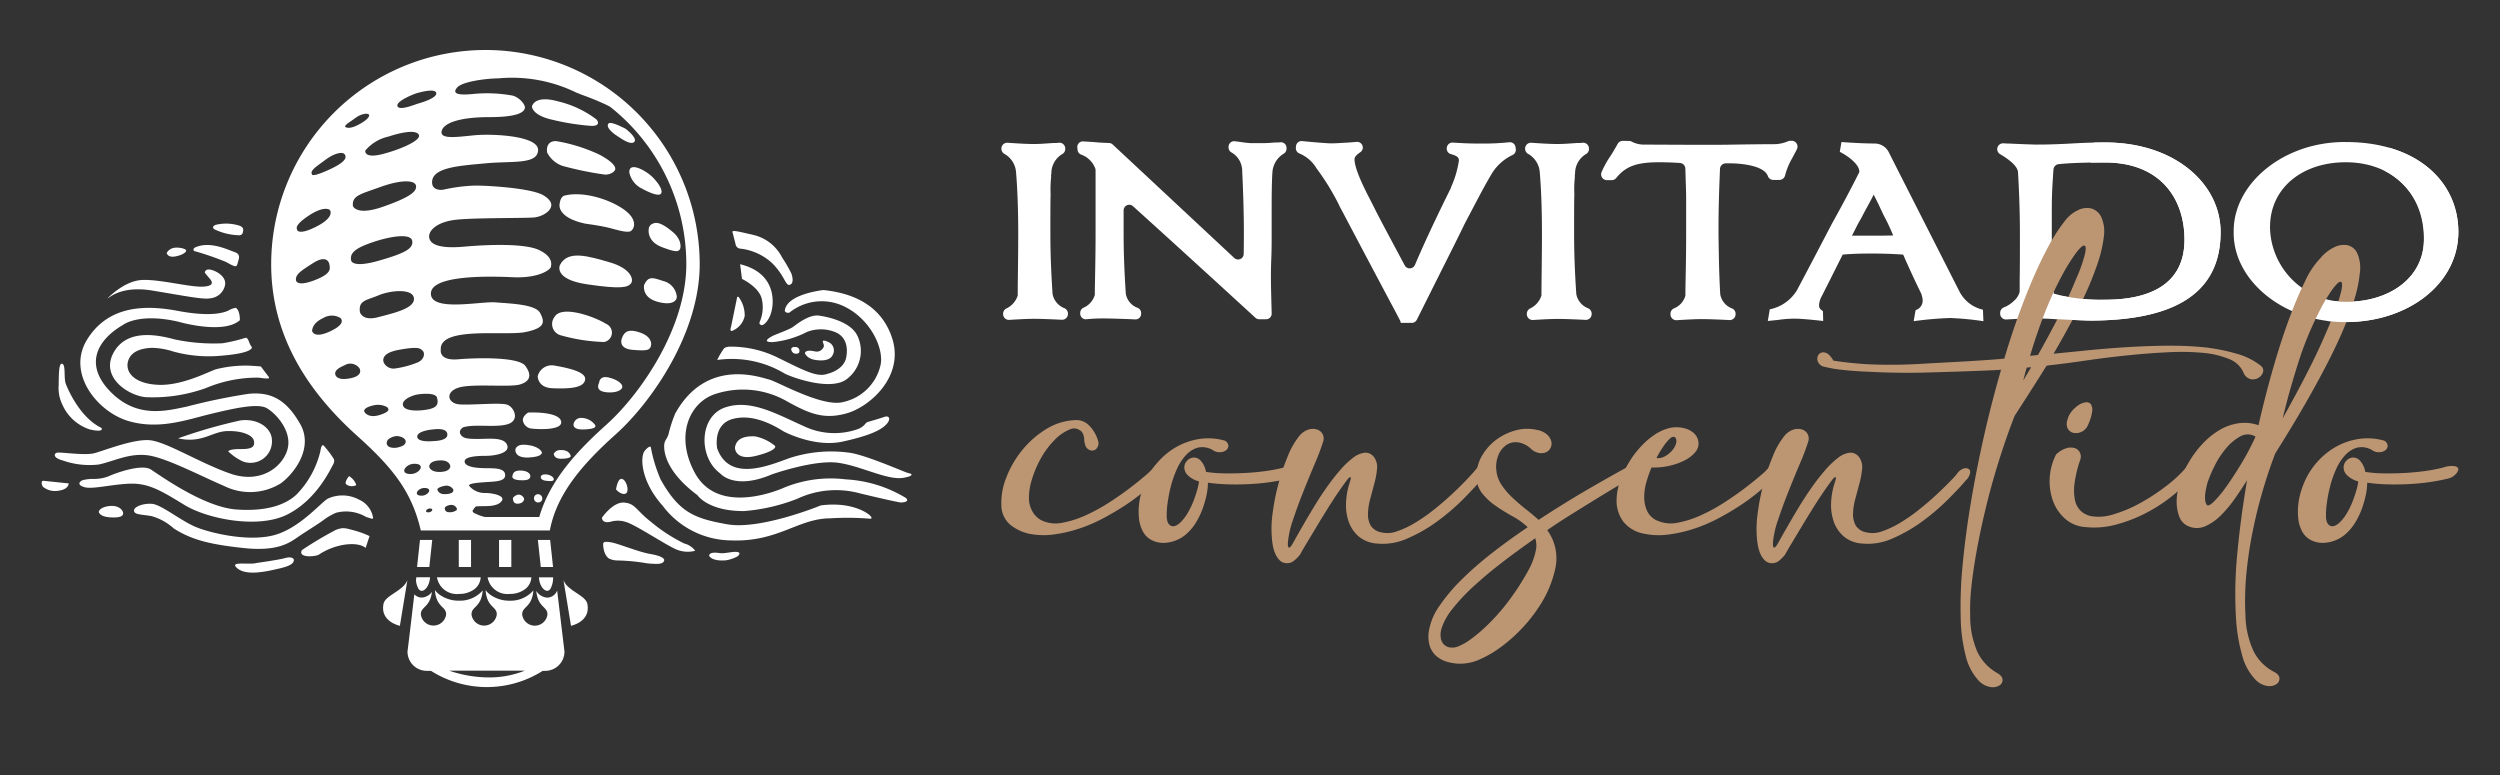 <svg id="img-logo-300x93px" xmlns="http://www.w3.org/2000/svg" width="300" height="93" viewBox="0 0 300 93">
  <rect x="0" y="0" width="300" height="93" fill="#333333" stroke="none"/>
  <g id="Group_16803" data-name="Group 16803" transform="translate(-74 -15)">
    <g id="Group_6980" data-name="Group 6980" transform="translate(79 21)">
      <path id="Path_14820" data-name="Path 14820" d="M370.344,895.375s1.319-1.927,2.671-1.811,1.378.881,3.228,2.326a19.714,19.714,0,0,0,3.978,2.585,2.3,2.3,0,0,1,1.312.874,3.564,3.564,0,0,1-2.571-.306c-1.435-.706-4.666-2.844-5.742-3.152a3.073,3.073,0,0,0-1.777-.046s-1.046.331-1.1-.47" transform="translate(-303.109 -839.253)" fill="#fff"/>
      <path id="Path_14821" data-name="Path 14821" d="M370.707,905.745s-.05,1.305.708,1.82a2.4,2.4,0,0,0,1.017.227,23.052,23.052,0,0,1,3.459.329,9.242,9.242,0,0,0,1.421.077c.536-.038.688-.236.722-.422s-.268-.526-1.668-.762-3.865-1.262-4.721-1.4-.844,0-.937.136" transform="translate(-303.329 -846.536)" fill="#fff"/>
      <path id="Path_14822" data-name="Path 14822" d="M374.651,887.576a1.612,1.612,0,0,0,.83.543c.429.05.554-.211.549-.585s-.252-1.128-.681-1.219-.645.89-.7,1.262" transform="translate(-305.725 -834.849)" fill="#fff"/>
      <path id="Path_14823" data-name="Path 14823" d="M403.108,909.109s.292.688,2.031.533a4.326,4.326,0,0,0,1.391-.483c.288-.272.338-.486-.166-.524s-1.428.215-1.916.15-1.328-.168-1.341.325" transform="translate(-323.009 -848.407)" fill="#fff"/>
      <path id="Path_14824" data-name="Path 14824" d="M385.1,883.514a10.387,10.387,0,0,0,8.2,4.217c5.683.229,8.07-2.63,11.938-2.648a32.714,32.714,0,0,1,4.757.045s.445.05.052-.361-2.4-1.7-5.924-1.234c0,0-7.235,2.971-11.219,2.267s-5.787-1.432-8-5.372a17.477,17.477,0,0,1-1.187-3.913s-.172-.2-.724.463-.536,3.547,2.1,6.536" transform="translate(-310.624 -828.883)" fill="#fff"/>
      <path id="Path_14825" data-name="Path 14825" d="M390.666,843.482a15.818,15.818,0,0,0-.724,2.182c-.154.8-.513.908-.572,1.466s-.082,3.077,3.974,6.1c0,0,1.282,1.954,5.64,1.909a22.245,22.245,0,0,0,6.353-1.475,10.9,10.9,0,0,1,7.533-.642c4.519,1.087,4.9,1.09,4.9,1.09s1.167-.011.59-.545a15.459,15.459,0,0,0-7.231-2.231,14.646,14.646,0,0,0-7.587,1.083c-2.19.9-8.036,2.642-10.488-1.836s-.665-8.515,2.471-9.5a10.62,10.62,0,0,1,8.6.906c2.6,1.432,4.341,2.206,7.12,1.428s6.936-4.41,5.483-8.981-5.69-5.547-8.252-5.817c0,0-4.478.463-4.646,2.519a.452.452,0,0,0,.574.175,6.186,6.186,0,0,1,6.117-.921c3.454,1.389,5.288,5.193,4.789,7.29a5.865,5.865,0,0,1-4.43,4.364c-2.474.708-7.916-2.451-8.976-2.705s-7.5-2.655-11.243,4.137" transform="translate(-314.658 -799.813)" fill="#fff"/>
      <path id="Path_14826" data-name="Path 14826" d="M405.576,841.728a8.226,8.226,0,0,1,.837-1.419,1.362,1.362,0,0,1,.717-.182,12.762,12.762,0,0,1,5.787,1.353c2.941,1.439,4.637,2.374,5.862,1.913,0,0,1.981-.413,2.276-1.981s-.272-2.621-1.346-3.037a4.575,4.575,0,0,0-3.377-.007,11.427,11.427,0,0,1-4.076,1.214c-1.4.029-.4-.545-.07-.724s2-.76,2.474-1.094,1.936-1.536,3.148-1.359,3.743.764,4.562,2.36a4.224,4.224,0,0,1-1.294,5.288c-1.845,1.353-6.121-.08-7.365-.672a12.324,12.324,0,0,0-8.136-1.654" transform="translate(-324.508 -804.529)" fill="#fff"/>
      <path id="Path_14827" data-name="Path 14827" d="M428.671,846.817s.458.052.495-.227a.45.45,0,0,0-.429-.572c-.37-.036-.552.079-.542.306a.594.594,0,0,0,.477.493" transform="translate(-338.246 -810.374)" fill="#fff"/>
      <path id="Path_14828" data-name="Path 14828" d="M432.357,845.547s.175.658,1.223.833,1.9,0,2.152-.665a1.087,1.087,0,0,0-.5-1.452c-.481-.227-.776-.286-.71-.018s.241.445-.018.76a.863.863,0,0,1-.81.377c-.3-.034-1.135-.295-1.339.166" transform="translate(-340.774 -809.193)" fill="#fff"/>
      <path id="Path_14829" data-name="Path 14829" d="M410.411,830.8l-.713,3.463s-.272.74.254.447a2.45,2.45,0,0,0,1.38-1.725,3.689,3.689,0,0,0-.74-2.3c-.223-.032-.182.116-.182.116" transform="translate(-326.969 -801.063)" fill="#fff"/>
      <path id="Path_14830" data-name="Path 14830" d="M412.576,820.715l.22,1.766s2.065.962,2.383,2.424a4.366,4.366,0,0,1-.25,2.715c-.111.318.093.377.256.406s.931-.481,1.205-1.888.161-4.451-3.815-5.422" transform="translate(-328.76 -795.01)" fill="#fff"/>
      <path id="Path_14831" data-name="Path 14831" d="M410.228,810.687l.363,1.41a.649.649,0,0,0,.474.574,6.743,6.743,0,0,1,3.867,1.7c1.575,1.534,1.646,2.789,2.154,2.658s.379-.872.214-1.355a16.346,16.346,0,0,0-1.105-1.911,5.19,5.19,0,0,0-3.309-2.687c-2.181-.511-2.68-.631-2.658-.391" transform="translate(-327.333 -788.847)" fill="#fff"/>
      <path id="Path_14832" data-name="Path 14832" d="M403.574,871.94s1.673,2.047,6.178.122c0,0,5.154-1.825,8.039-1.391s6,2.2,7.912,1.768c0,0,.74-.125.808-.3s-.054-.143-.527-.293-4.948-2.106-6.827-2.381a16.061,16.061,0,0,0-7.31.649c-2.51.915-7.183,2.878-8.638-1.185,0,0-.556-2.835,1.825-3.513s4.857.667,6.142,1.479c0,0,3.661,1.973,7.083,1.226s4.614-1.43,5.209-2.024.49-1.183-.241-.926-1.807.538-2.02.627-.345.518-1.087.812a8.461,8.461,0,0,1-6.482-.329c-3.189-1.411-6.409-3.325-9.5-2.249s-3.216,5.96-.563,7.907" transform="translate(-322.15 -821.129)" fill="#fff"/>
      <path id="Path_14833" data-name="Path 14833" d="M410.992,874.653s-.045,1.67,2.6.987,2.208-1.18,2.208-1.18a5.389,5.389,0,0,0-2.415-1.144c-1.053-.038-2.195.134-2.392,1.337" transform="translate(-327.798 -826.955)" fill="#fff"/>
      <path id="Path_14834" data-name="Path 14834" d="M292.41,885.485s-.594.717-.343.976a1.128,1.128,0,0,0,1.216.1,1.911,1.911,0,0,0-.874-1.076" transform="translate(-255.528 -834.349)" fill="#fff"/>
      <path id="Path_14835" data-name="Path 14835" d="M255.23,894a4.737,4.737,0,0,0-3.654-.542,7.157,7.157,0,0,0-1.516.876c-.842.62-2.045,1.33-3.068,2.034s-2.445,1.761-6.5,1.328-6.273-.983-8.411-2.36a6.578,6.578,0,0,0-2.726-1.489c-1.309-.2-1.961-.168-2.036-.613s1-.926,2.145-.844,3.523,2.081,5.359,2.816,6.443,1.809,9.51.885,5.6-4.081,6.314-4.355a4.186,4.186,0,0,1,3.648.138,2.887,2.887,0,0,1,1.7,2.113c.12.422-.563-.009-.765.014" transform="translate(-216.238 -837.93)" fill="#fff"/>
      <path id="Path_14836" data-name="Path 14836" d="M278.515,904.022a44.769,44.769,0,0,1,4.054-2.415c.849-.318,1.03-.261,2.161.043a10.709,10.709,0,0,1,1.9.694l-.47,1.423s-.6-.656-2.483-.4a7.738,7.738,0,0,0-3.173,1.228c-.581.252-2.492.347-1.99-.572" transform="translate(-247.285 -844.012)" fill="#fff"/>
      <path id="Path_14837" data-name="Path 14837" d="M260.767,910.993s2.671-.37,3.409-.586,1.126,0,1.085.264-.168.61-1.647.96-3.988.958-5.129.009,1.5-.39,2.283-.647" transform="translate(-234.997 -849.432)" fill="#fff"/>
      <path id="Path_14838" data-name="Path 14838" d="M216.555,895.293s.055.585,1.362.663,1.548-.188,1.566-.472-.375-.9-1.321-.905-1.591.39-1.607.715" transform="translate(-209.703 -839.872)" fill="#fff"/>
      <path id="Path_14839" data-name="Path 14839" d="M212.352,880.078a4.716,4.716,0,0,0,1.883-.356c.892-.4,3.911-1.464,4.982-.774s6.332,4.5,10.208,4.794,6.107-.672,7.3-1.825a11.155,11.155,0,0,0,2.834-5.184s.1-.912.393-.654a12.012,12.012,0,0,1,1.107,1.437c.136.2.275.4-.029.931s-1.975,4.178-5.476,5.917-9.575.511-12.306-1.159-4.276-2.615-6.48-2.556-4.555.706-5.526.42-.574-.7-.2-.847a5.186,5.186,0,0,1,1.3-.143" transform="translate(-206.108 -828.608)" fill="#fff"/>
      <path id="Path_14840" data-name="Path 14840" d="M204.053,852.358a9.657,9.657,0,0,0,4.328.49c1.839-.395,3.62-1.378,5.831-1.112s6.5,2.535,9.2,3.679a6.993,6.993,0,0,0,6.833-.32c1.578-1.16,3.954-4.233,2.306-7.115s-3.465-3.9-6.228-3.611a73.041,73.041,0,0,0-7.442,1.546c-2.311.463-5.869,1.475-9.076-1.784s-1.639-6.216,1.48-8.03c0,0,1.84-1.486,6.607-.4,0,0,5.429,1.6,7.421-.17,0,0,.05-1.112-.474-1.487a2.47,2.47,0,0,0-.851.3c-.513.272-2.122.826-6.119.068s-8.357-.622-10.874,3.423,1.208,8.672,4.9,9.78,7.061-.143,9.841-.817,5.69-1.332,6.782-.726,2.993,2.678,2.558,4.766-3.073,4.421-6.875,3.112-7.878-3.965-9.882-4.031-5.243,1.244-6.453,1.568-4.187-.19-4.544-.043-.372.633.735.917" transform="translate(-201.531 -803.106)" fill="#fff"/>
      <path id="Path_14841" data-name="Path 14841" d="M199.321,886.913l3.021.311s.034.708-1.2.872a2.273,2.273,0,0,1-1.761-.375c-.225-.057-.463-.822-.059-.808" transform="translate(-199.102 -835.216)" fill="#fff"/>
      <path id="Path_14842" data-name="Path 14842" d="M204.75,856.049a4.434,4.434,0,0,1-.445-2.338c.016-1.636.041-2.73.45-2.556s.143,1.677.4,2.379,1.736,4.094,4.278,5.3c0,0,.438.6-1.391.189a5.431,5.431,0,0,1-3.293-2.975" transform="translate(-202.262 -813.488)" fill="#fff"/>
      <path id="Path_14843" data-name="Path 14843" d="M233.548,843.353a22.55,22.55,0,0,1-5.813-.465c-2.351-.647-5.849-1.192-7.351,1.666s1.709,5.043,3.872,5.268a18.761,18.761,0,0,0,7.27-1.1,15.874,15.874,0,0,1,6.28-1.242c1.6.214,1.35.077,1.073-.3s-.783-1.037-.783-1.037-.27-.037-1.351-.1a14.61,14.61,0,0,0-4.042.434c-.919.3-4.106,2.013-6.988,1.861s-3.9-1.55-3.559-2.81,1.7-1.566,2.805-1.625a8.811,8.811,0,0,1,2.619.44,15.989,15.989,0,0,0,5.812.5c2.224-.18,3.187-.5,3.452-.747a.238.238,0,0,0,.084-.406c-.232-.279-.311-.985-.649-1a18.818,18.818,0,0,1-2.732.654" transform="translate(-211.794 -808.163)" fill="#fff"/>
      <path id="Path_14844" data-name="Path 14844" d="M219.2,825.809s1.988-2.117,4.147-2.215,5.595.851,7.258.8,1.022-.788.883-.947-.6-.717-.6-.717-.032-.5.669-.375,1.993.853,1.743,1.909a1.986,1.986,0,0,1-1.775,1.527c-.783.175-3.064-.29-6.945-.93s-5.27,1-5.383.944" transform="translate(-211.307 -795.995)" fill="#fff"/>
      <path id="Path_14845" data-name="Path 14845" d="M237.3,816.28s.1.583,1,.427,1.341-.508,1.339-.71-.749-.411-1.4-.338a1.256,1.256,0,0,0-.933.622" transform="translate(-222.299 -791.929)" fill="#fff"/>
      <path id="Path_14846" data-name="Path 14846" d="M245.629,815.179s-.311.206-.038.4a35.1,35.1,0,0,1,3.8,1.309c1.18.665,1.271.645,1.4.136s.434-1.058-.382-1.328-2.973-1.382-4.78-.522" transform="translate(-227.27 -791.453)" fill="#fff"/>
      <path id="Path_14847" data-name="Path 14847" d="M251.839,808.442s-.626.172-.216.529a7.128,7.128,0,0,0,2.8.719s.517.113.624-.292.145-.731-.647-.919a5.291,5.291,0,0,0-2.565-.036" transform="translate(-230.917 -787.469)" fill="#fff"/>
      <path id="Path_14848" data-name="Path 14848" d="M240.8,870.55a61.513,61.513,0,0,1,7.476-2.152c2.111-.279,3.661.905,3.774,2.2a2.576,2.576,0,0,1-3.461,2.726,6.289,6.289,0,0,1-1.777-1.221s.13-.286,1.525-.27,1.7-.311,1.557-1-1.461-1.228-3.259-1.155-2.989,1.507-5.835.869" transform="translate(-224.431 -823.946)" fill="#fff"/>
      <rect id="Rectangle_3578" data-name="Rectangle 3578" width="1.471" height="3.245" transform="translate(50.054 58.793)" fill="#fff"/>
      <rect id="Rectangle_3579" data-name="Rectangle 3579" width="1.473" height="3.245" transform="translate(54.886 58.793)" fill="#fff"/>
      <path id="Path_14849" data-name="Path 14849" d="M352.58,908.234H351.11l-.349-3.245h1.473Z" transform="translate(-291.215 -846.195)" fill="#fff"/>
      <path id="Path_14850" data-name="Path 14850" d="M313.834,908.234h1.471l.35-3.245h-1.471Z" transform="translate(-268.787 -846.195)" fill="#fff"/>
      <path id="Path_14851" data-name="Path 14851" d="M348.945,771.179s0,1.044,2.426,1.584a28.672,28.672,0,0,0,4.7.742c.772.032,1.035-.313.592-.792a12.3,12.3,0,0,0-4.5-2.129c-2.272-.64-3.043-.007-3.218.594" transform="translate(-290.112 -764.399)" fill="#fff"/>
      <path id="Path_14852" data-name="Path 14852" d="M374.252,778.231s1.509,1.132,1.039,1.584-1.759-.554-1.931-.645-1.652-1.06-1.137-1.584c.288-.293,2.029.645,2.029.645" transform="translate(-304.185 -768.78)" fill="#fff"/>
      <path id="Path_14853" data-name="Path 14853" d="M353.567,784.48a3.284,3.284,0,0,0,1.831,1.584,39.863,39.863,0,0,0,5.048,1.039c.552.057,1.23-.274,1.289-.644s-.5-1.019-1.982-1.782a19.915,19.915,0,0,0-5.1-1.584c-.731-.032-1.244.415-1.089,1.387" transform="translate(-292.903 -772.159)" fill="#fff"/>
      <path id="Path_14854" data-name="Path 14854" d="M378.7,791.691a2.787,2.787,0,0,0,1.237,1.782c1.024.583,2.317,1.158,2.574.742s-.375-1.332-1.089-2.029-2.78-1.874-2.721-.495" transform="translate(-308.181 -776.993)" fill="#fff"/>
      <path id="Path_14855" data-name="Path 14855" d="M357.372,800.528s-.37,1.593,3.068,2.326c0,0,1.75.236,2.624.445s2.44.74,2.871.445.856-1.4-.892-2.621-4.889-2.19-7.077-1.634c-.535.136-.594,1.039-.594,1.039" transform="translate(-295.224 -782.02)" fill="#fff"/>
      <path id="Path_14856" data-name="Path 14856" d="M384.611,808.924S384.4,810.313,386.2,811s1.942.506,2.127.3.25-1.23-.84-2.129-1.816-1.257-2.376-.989a.751.751,0,0,0-.495.742" transform="translate(-311.77 -787.345)" fill="#fff"/>
      <path id="Path_14857" data-name="Path 14857" d="M357.4,819.192s-.86,1.72,3.218,2.326,4.923.382,5.3-.1-.041-1.809-2.524-2.524-5.057-1.548-5.99.3" transform="translate(-295.201 -793.406)" fill="#fff"/>
      <path id="Path_14858" data-name="Path 14858" d="M355.4,835.838a1.4,1.4,0,0,0,.792,2.229,21.232,21.232,0,0,0,5.147.79,1.143,1.143,0,0,0,.247-2.176c-1.455-.9-5.352-2.279-6.187-.842" transform="translate(-293.849 -803.817)" fill="#fff"/>
      <path id="Path_14859" data-name="Path 14859" d="M376.311,841.956s-.538,1.23,1.287,1.387,2.024,0,2.179-.4.032-1.235-1.287-1.682-1.868-.181-2.179.692" transform="translate(-306.688 -807.361)" fill="#fff"/>
      <path id="Path_14860" data-name="Path 14860" d="M350.708,852.918a1.731,1.731,0,0,1,1.979-1.287c1.578.275,3.847.74,3.713,1.682s-1.6,1.144-3.96,1.042c-1.75-.08-1.732-1.437-1.732-1.437" transform="translate(-291.183 -813.768)" fill="#fff"/>
      <path id="Path_14861" data-name="Path 14861" d="M369.293,855.854s.034-.851,1.137-.595,1.736.817,1.634,1.189-.8.679-1.832.592-1.25-.526-.94-1.187" transform="translate(-302.392 -815.962)" fill="#fff"/>
      <path id="Path_14862" data-name="Path 14862" d="M346.809,866.036s-.64.37-.645.892a1.165,1.165,0,0,0,1.139,1.04c.665.084,3.545.216,3.466-.792s-2.367-1.2-3.961-1.139" transform="translate(-288.423 -822.531)" fill="#fff"/>
      <path id="Path_14863" data-name="Path 14863" d="M361.66,868.433s-.2.7,1.237.642,1.455-.336,1.336-.545a2.059,2.059,0,0,0-1.634-.84.9.9,0,0,0-.939.742" transform="translate(-297.829 -823.541)" fill="#fff"/>
      <path id="Path_14864" data-name="Path 14864" d="M343.888,876.426s-.207,1.069,1.584.99,1.584-.645,1.584-.645-.306-.812-2.129-.89c-.928-.038-1.039.545-1.039.545" transform="translate(-287.036 -828.515)" fill="#fff"/>
      <path id="Path_14865" data-name="Path 14865" d="M355.627,877.967s-.018.606.892.595,1.133-.193,1.137-.3-.179-.788-1.237-.742a.852.852,0,0,0-.792.444" transform="translate(-294.171 -829.512)" fill="#fff"/>
      <path id="Path_14866" data-name="Path 14866" d="M342.973,884.4s-.252.469.792.545,1.28-.129,1.337-.4-.172-.674-.989-.744-1.081.207-1.139.595" transform="translate(-286.469 -833.326)" fill="#fff"/>
      <path id="Path_14867" data-name="Path 14867" d="M351.676,885.152s-.273.561.892.595c0,0,.649.095.642-.2s-.456-.565-.94-.595-.595.2-.595.2" transform="translate(-291.754 -834.026)" fill="#fff"/>
      <path id="Path_14868" data-name="Path 14868" d="M343.142,891.529s-.077.7.545.693.808-.4.792-.592a.73.73,0,0,0-.695-.5,1.034,1.034,0,0,0-.642.4" transform="translate(-286.586 -837.779)" fill="#fff"/>
      <path id="Path_14869" data-name="Path 14869" d="M350.02,892s.483.039.545-.4a.522.522,0,0,0-.545-.592.489.489,0,0,0-.445.445.5.5,0,0,0,.445.545" transform="translate(-290.495 -837.706)" fill="#fff"/>
      <path id="Path_14870" data-name="Path 14870" d="M383.2,825.823s-.322,1.434,1.534,1.979,2.474-.122,2.376-.692a2.142,2.142,0,0,0-1.634-1.781c-1.248-.409-1.782-.62-2.276.495" transform="translate(-310.906 -797.612)" fill="#fff"/>
      <path id="Path_14871" data-name="Path 14871" d="M294.961,755.246a25.712,25.712,0,0,0-25.712,25.712c0,8.443,4.235,15.136,10.354,20.621,4.344,3.9,6.532,6.75,7.6,11.323h15.487c.806-4.381,3.963-8.012,7.889-11.521,4.231-3.783,10.091-12.1,10.091-20.424a25.712,25.712,0,0,0-25.712-25.712m-8.429,5.243s2.342-.758,2.524-.1-2.179,1.287-2.179,1.287c-.311.082-2.276.923-2.474.3s2.129-1.486,2.129-1.486m2.326,41.678c-1.01.1-2.1.016-2.079-.545s1.228-.779,1.832-.842,1.727-.17,1.781.595-1.534.792-1.534.792m1.881,2.969c.032.157-.034.719-1.239.742s-1.287-.642-1.287-.642c.02-.311.259-.7,1.287-.742s1.2.488,1.239.642m-2.377-6.829c-.8.225-2.953.423-3.268-.347s1.239-1.327,1.781-1.387c0,0,2.086-.329,2.279.4s.011,1.11-.792,1.336m-5.692-24.255c-3.243,1.139-3.613-.1-3.613-.1-.1-1.237.839-1.384,3.316-2.276s4.133-.84,4.258-.148-.719,1.387-3.96,2.524m-.545,6.484c-3.118.892-3.266,0-3.266,0-.25-.99.642-1.584,2.721-2.276s4.455-1.04,4.6-.1-.94,1.487-4.058,2.377m5.3,10.792c.274.231.272.987-.545,1.384a11.131,11.131,0,0,1-2.721.742,1.31,1.31,0,0,1-1.337-.593s-.79-1.169,1.734-1.634,2.6-.132,2.869.1m-.445-25.889c.263.613-1.979,1.668-4.306,2.279s-2.129-.4-2.129-.4a5.028,5.028,0,0,1,2.771-1.682c1.8-.595,3.4-.81,3.663-.2m-7.624-2.029c.726-.545,1.5-.611,1.634-.4s-.3.742-1.434,1.287-1.437.148-1.437.148c.034-.279.513-.495,1.237-1.04m-3.563,5c1.089-.808,2.047-.974,2.279-.645s.279.86-1.832,1.832-2.079.594-2.079.594c-.313-.461.545-.974,1.632-1.781m-1.979,6.681c1.7-1.105,2.376-.742,2.474-.642s.563.94-1.782,2.079-2.176.1-2.176.1-.216-.429,1.484-1.534m-1.584,7.771c-.082-.708.676-1.156,2.029-2.029s1.881-.4,1.982.15.247,1.137-1.882,1.929-2.129-.05-2.129-.05m1.932,6.089c.038-.388.231-1.026,1.335-1.534a1.98,1.98,0,0,1,2.081,0c.152.188.583.76-1.336,1.632s-2.079-.1-2.079-.1m4.305,5.742c-1.541.22-1.534-.595-1.534-.595-.021-.583.878-.889,1.386-1.139a1.351,1.351,0,0,1,1.534.495c.2.4.152,1.019-1.387,1.239m1.434-8.018c-.179-1.387.776-1.371,2.229-1.982s4.124-.858,4.255.347-2.358,1.766-4.305,2.276-2.179-.642-2.179-.642m.595,12.076c-.291-.35.25-.686.989-.842a2.282,2.282,0,0,1,1.684.2c.191.2.45.519-.892.94s-1.782-.3-1.782-.3m3.911,4.207c-.418.093-1.291.059-1.287-.545s.94-.792.94-.792c.391-.136,1.307.116,1.337.594s-.572.647-.989.742m2.029,1.95c1.439,0,.613,1.23-.443,1.23-1.437,0-.611-1.23.443-1.23m1.207,2.905c1.078,0,.458.924-.331.924-1.081,0-.459-.924.331-.924m.488,2.925c-.54,0-.229-.463.166-.463.54,0,.229.463-.166.463m1.078-2.733c-.059-.175.433-.366.842-.445a.974.974,0,0,1,1.037.4c.109.3-.086.558-.94.594s-.94-.545-.94-.545m2.156,2.553a1.343,1.343,0,0,1-.894.141.367.367,0,0,0-.07.007,1.71,1.71,0,0,1-.229-.161c-.032-.075-.066-.152-.091-.231a.494.494,0,0,1,.068-.229,1.315,1.315,0,0,1,.692-.247.707.707,0,0,1,.695.445.21.21,0,0,1-.023.154h.077a.822.822,0,0,0-.225.122m18.15-10.376c-3.3,2.955-6.786,6.555-8.089,11.11h-6.5a4.967,4.967,0,0,1-1.194-.429.293.293,0,0,0-.118-.032.214.214,0,0,0-.061-.057.271.271,0,0,0-.025-.022c-.031-.039-.061-.075-.093-.112a.916.916,0,0,1,.016-.2h.046a1.021,1.021,0,0,1,.318-.4s-.05-.05.94-.05,1.807-.1,2.179-.644-.767-.892-1.913-.94a2.45,2.45,0,0,1-2-.842c-.223-.347,1.459-.422,2.573-.495s1.807-.222,1.732-.892-1.015-.742-2.079-.742-2.646-.075-2.771-.742,1.534-.742,2.542-.742,2.928-.3,2.556-1.287-2.152-.742-3.463-.742-1.832-.05-2.129-.545.3-.842.3-.842c1.36-.445,3.96.075,5.395-.395s.742-2.029-.1-2.326-4.578.1-5.84-.05-1.634-1.434-.05-1.979,6.187-.025,7.426-.4,1.435-1.137.642-2.226-5.717-.99-8.068-.792-2.079-1.139-2.079-1.139c-.2-2.871,7.721-1.634,10.147-2.129s2.326-1.212,1.782-2.276-3.563-1.137-5.345-1.287-7.746,1.164-7.771-1.04,6.6-2.129,9.8-1.979,4.53-.917,4.6-1.239.247-1.237-1.435-2.029-5.964-.667-8.96-.4-4.083-.272-4.208-1.089.892-1.857,3.119-2.129,8.738-.173,9.6-.3,1.882-.717,1.932-1.434-1.09-1.287-1.09-1.287c-1.609-.792-6.359-1.09-8.068-1.09a20.011,20.011,0,0,0-3.811.495s-1.336.223-1.336-.892c0-1.8,3.291-1.979,6.452-2.276s6.219.172,6.269-1.582-5.568-1.982-7.624-1.784-4.108.52-3.958-.445,2-1.732,5.742-1.732,4.18-.72,4.255-1.09-.57-1.214-1.434-1.484a16.991,16.991,0,0,0-4.8-.2c-1.552.15-2.624.05-1.879-.792.595-.674,3.273-1.062,4.964-1.087a17.558,17.558,0,0,1,9.326,1.714c.207.077.415.161.629.25q1.267.449,2.494.994c.327.145.638.3.942.465a24.076,24.076,0,0,1,9.13,18.876c0,7.837-5.715,15.792-9.555,19.226" transform="translate(-241.707 -755.246)" fill="#fff"/>
      <path id="Path_14872" data-name="Path 14872" d="M358.592,917.3l.9,5.47s2.37-.479,1.972-2.6c-.209-1.108-2.353-1.523-2.873-2.873" transform="translate(-295.972 -853.673)" fill="#fff"/>
      <path id="Path_14873" data-name="Path 14873" d="M306.36,917.3l-.9,5.47s-2.371-.479-1.975-2.6c.209-1.108,2.354-1.523,2.874-2.873" transform="translate(-262.475 -853.673)" fill="#fff"/>
      <path id="Path_14874" data-name="Path 14874" d="M352.076,918.03a.514.514,0,0,0,.422-.316,2.8,2.8,0,0,0,.282-1.309h-1.7c.057,1.01.6,1.625,1,1.625" transform="translate(-291.408 -853.129)" fill="#fff"/>
      <path id="Path_14875" data-name="Path 14875" d="M322.566,918.4a3.024,3.024,0,0,0,1.827-.558,1.907,1.907,0,0,0,.77-1.437h-5.247a2.407,2.407,0,0,0,2.651,1.995" transform="translate(-272.48 -853.129)" fill="#fff"/>
      <path id="Path_14876" data-name="Path 14876" d="M338.052,918.4a3.011,3.011,0,0,0,1.825-.558,1.9,1.9,0,0,0,.772-1.437H335.4a2.407,2.407,0,0,0,2.651,1.995" transform="translate(-281.886 -853.129)" fill="#fff"/>
      <path id="Path_14877" data-name="Path 14877" d="M313.771,917.711a.515.515,0,0,0,.422.316c.4,0,.942-.615,1-1.627h-1.645l-.039.34a2.4,2.4,0,0,0,.261.971" transform="translate(-268.59 -853.125)" fill="#fff"/>
      <path id="Path_14878" data-name="Path 14878" d="M328.867,920.383c-.02.041-.041.082-.061.12a1.3,1.3,0,0,1-1.128.722,1.668,1.668,0,0,1-1.319-.815c.193,2.024,1.341,1.852,1.341,2.816h0l0,.027a1.527,1.527,0,0,1-3.03,0l0-.027h0c0-.971,1.164-.788,1.344-2.864a3.61,3.61,0,0,1-2.841,1.232,3.927,3.927,0,0,1-2.351-.731,2.9,2.9,0,0,1-.549-.54c.168,2.117,1.348,1.925,1.348,2.9h0l0,.027a1.529,1.529,0,0,1-3.032,0l0-.027h0c0-.971,1.166-.788,1.346-2.864a3.61,3.61,0,0,1-2.841,1.232,3.927,3.927,0,0,1-2.351-.731,2.832,2.832,0,0,1-.549-.54c.168,2.117,1.348,1.925,1.348,2.9h0l0,.027a1.529,1.529,0,0,1-3.032,0l0-.027h0c0-.944,1.1-.8,1.328-2.687a1.611,1.611,0,0,1-1.226.685,1.205,1.205,0,0,1-.885-.395l-.558,4.732-.263,2.145a2.311,2.311,0,0,0,2.311,2.31h.506a12.518,12.518,0,0,0,13.411,0h.3a2.311,2.311,0,0,0,2.31-2.31ZM320.622,930.8a14.841,14.841,0,0,1-4.716-.812h9.083a11.56,11.56,0,0,1-4.366.812" transform="translate(-267.007 -855.509)" fill="#fff"/>
    </g>
    <path id="Path_14879" data-name="Path 14879" d="M492.63,804.131v-.039a.715.715,0,0,1,.372-.621,2.593,2.593,0,0,0,1.374-1.536.688.688,0,0,0,.01-.127c0-1.645.059-4.516.059-7.213,0-2.476-.059-5.081-.263-7.506a2.759,2.759,0,0,0-1.429-2.2.709.709,0,0,1-.327-.594v-.021a.7.7,0,0,1,.752-.7c1.383.1,2.438.151,3.111.151.468,0,1.112-.026,2.019-.1.146,0,.322-.025.41-.025h.234a2.086,2.086,0,0,0,.336-.025.7.7,0,0,1,.8.7v.06a.69.69,0,0,1-.355.594,2.7,2.7,0,0,0-1.313,2.3c0,.076-.029.179-.029.255v.255a12.819,12.819,0,0,0-.058,1.992c-.029.792-.029,2.349-.029,4.8q0,3.332.263,7.2A2.291,2.291,0,0,0,500,803.432a.716.716,0,0,1,.412.64v.042a.7.7,0,0,1-.739.7c-1.187-.061-2.535-.113-3.329-.113s-1.977.064-2.967.128A.7.7,0,0,1,492.63,804.131Z" transform="translate(-298.258 -751.443)" fill="#fff"/>
    <path id="Path_14880" data-name="Path 14880" d="M534.432,783.121c.088,0,.176.026.264.026l.585.077a10.391,10.391,0,0,0,1.141.128h.322c.585,0,1.463.026,2.254-.051.117,0,.263-.026.351-.026h.234a2.963,2.963,0,0,0,.391-.025.674.674,0,0,1,.75.669v.115a.689.689,0,0,1-.351.591,2.821,2.821,0,0,0-1.343,2.22c0,.019,0,.038-.005.057-.086,1.424-.086,3.174-.086,4.9v2.4c0,.817,0,1.685-.029,2.6-.029.714-.058,1.557-.058,2.45,0,1.634.058,3.268.088,4.468q0,.039,0,.083a.671.671,0,0,1-.673.682h-.822a.67.67,0,0,1-.454-.176c-4.736-4.342-9.762-8.936-14.694-13.388a.673.673,0,0,0-1.123.5V794.2q0,3.332.263,7.2a2.182,2.182,0,0,0,1.441,1.724.682.682,0,0,1,.4.616v.092a.673.673,0,0,1-.7.672c-1.341-.063-3.107-.117-3.92-.117a19.566,19.566,0,0,0-1.967.1.674.674,0,0,1-.726-.671v-.1a.681.681,0,0,1,.369-.6,2.442,2.442,0,0,0,1.378-1.527.694.694,0,0,0,.009-.121v-.552c.029-1.66.088-4.059.088-6.714v-7.588a.632.632,0,0,0-.026-.188,2.816,2.816,0,0,0-1.705-1.7.658.658,0,0,1-.428-.552l-.032-.28a.673.673,0,0,1,.71-.749l1.258.077.037,0c.5.064,1.26.092,1.812.115a.669.669,0,0,1,.43.181l14.586,13.615a.673.673,0,0,0,1.132-.478c.013-.686.022-1.483.022-2.482,0-2.476-.088-5.055-.2-7.506a2.563,2.563,0,0,0-1.314-2.214.682.682,0,0,1-.325-.575v-.086a.673.673,0,0,1,.673-.673Z" transform="translate(-312.34 -751.176)" fill="#fff"/>
    <path id="Path_14881" data-name="Path 14881" d="M591.763,790.951c.353.735.934,1.845,3.713,7.034a.681.681,0,0,0,1.228-.052c.742-1.743,2.009-4.593,4.337-9.28h-.029a11.8,11.8,0,0,0,.966-3.242c0-.318-.121-.547-.964-.777a.678.678,0,0,1-.483-.793l.009-.046a.682.682,0,0,1,.711-.541c1.205.076,2.078.114,2.862.114h.439a29.941,29.941,0,0,0,3.472-.154.681.681,0,0,1,.748.58l.033.228a.681.681,0,0,1-.395.724,5.839,5.839,0,0,0-2.6,2.427c-.937,1.583-1.756,3.217-3.1,5.744-.673,1.4-1.727,3.5-2.868,5.77l-2.915,5.828a.68.68,0,0,1-.609.376h-1.306l-.043-.151a.672.672,0,0,0-.039-.1c-.327-.688-.969-1.807-6.884-13.022-.142-.272-.367-.665-.487-.945a.447.447,0,0,0-.025-.051,29.048,29.048,0,0,0-2.649-4.289,4.325,4.325,0,0,0-2.072-1.785.681.681,0,0,1-.4-.68l.015-.176a.68.68,0,0,1,.75-.619c1.161.125,3.037.273,3.437.273s.966-.026,1.668-.077c.3,0,.9-.058,1.435-.1a.68.68,0,0,1,.726.623h0a.675.675,0,0,1-.3.62c-.456.3-.692.573-.692.845,0,1.072.995,3.14,1.785,4.672Z" transform="translate(-352.91 -751.143)" fill="#fff"/>
    <path id="Path_14882" data-name="Path 14882" d="M652.7,804.131v-.04a.714.714,0,0,1,.372-.62,2.594,2.594,0,0,0,1.374-1.536.693.693,0,0,0,.01-.127c0-1.645.058-4.516.058-7.213,0-2.476-.058-5.081-.264-7.506a2.76,2.76,0,0,0-1.429-2.2.709.709,0,0,1-.327-.594v-.021a.7.7,0,0,1,.752-.7c1.383.1,2.438.151,3.111.151.468,0,1.112-.026,2.02-.1.146,0,.322-.025.41-.025h.234a2.085,2.085,0,0,0,.336-.025.7.7,0,0,1,.8.7v.06a.69.69,0,0,1-.355.594,2.7,2.7,0,0,0-1.313,2.3c0,.076-.029.179-.029.255v.255a12.875,12.875,0,0,0-.058,1.992c-.029.792-.029,2.349-.029,4.8q0,3.332.263,7.2a2.289,2.289,0,0,0,1.432,1.714.716.716,0,0,1,.412.64v.042a.7.7,0,0,1-.739.7c-1.186-.061-2.535-.113-3.329-.113s-1.977.064-2.967.128A.7.7,0,0,1,652.7,804.131Z" transform="translate(-395.48 -751.443)" fill="#fff"/>
    <path id="Path_14883" data-name="Path 14883" d="M698.395,782.991h.174a.7.7,0,0,1,.625,1.007c-.169.344-.358.679-.54,1.036a8.061,8.061,0,0,0-.884,2.125.7.7,0,0,1-.676.53h-.735a.7.7,0,0,1-.658-.473c-.407-1.137-2.762-1.519-4.657-1.519-.117,0-.254,0-.393,0a.7.7,0,0,0-.689.665c-.1,2.356-.176,4.778-.176,6.814V794.2c.029,2.247.059,4.621.205,7.2a2.211,2.211,0,0,0,1.432,1.716.708.708,0,0,1,.412.636v.053a.7.7,0,0,1-.732.7c-1.2-.062-2.493-.114-3.365-.114-.774,0-1.942.065-2.978.131a.7.7,0,0,1-.739-.7v-.083a.705.705,0,0,1,.4-.627,2.33,2.33,0,0,0,1.381-1.5.725.725,0,0,0,.01-.124v-.55c.029-1.659.088-4.034.088-6.663v-4.289c0-.791-.029-1.557-.059-2.349,0-.4-.028-.777-.029-1.177,0-.014,0-.03,0-.044l-.009-.122a.7.7,0,0,0-.647-.64c-1-.066-1.8-.084-2.561-.084-2.841,0-4.019.59-5.1,1.9a.688.688,0,0,1-.531.247h-.569a.7.7,0,0,1-.658-.929,10.953,10.953,0,0,1,1.093-1.981c.259-.41.574-.935.854-1.444A.7.7,0,0,1,678.3,783l.766.014a.7.7,0,0,1,.354.106,3.2,3.2,0,0,0,1.47.332c1.727,0,4.887.026,7.61.026.614,0,1.727,0,3.015-.026,1.639-.026,3.483-.051,4.858-.051a4.354,4.354,0,0,0,1.736-.344A.719.719,0,0,1,698.395,782.991Z" transform="translate(-409.563 -751.098)" fill="#fff"/>
    <path id="Path_14884" data-name="Path 14884" d="M749.669,801.329a4.216,4.216,0,0,0,2.81,2.17l.058,1.379a35.47,35.47,0,0,0-4.01-.383,41.449,41.449,0,0,0-4.361.383l.234-1.328a1.2,1.2,0,0,0,.849-1.149,2.211,2.211,0,0,0-.146-.715h.029c-.79-1.609-1.522-3.191-2.225-4.8-1.4-.1-2.751-.128-3.717-.128-1.376,0-2.371.026-3.542.128l-1.639,3.268-.995,1.966a2.649,2.649,0,0,0-.2.817c0,.383.146.51.468.74l.029,1.175c-1.141-.128-2.634-.281-3.454-.281a14.232,14.232,0,0,0-1.961.153l-1.229.128.234-1.4a4.941,4.941,0,0,0,3.249-2.272c1.375-2.578,2.839-5.387,4.214-8.016,1.141-2.043,2.2-4.034,3.22-6.051l.058-.128V786.9c0-.689-.966-1.634-2.341-2.349l.2-1.174c1.288.1,2.9.179,3.98.179h0a1.9,1.9,0,0,1,1.7,1.046l1.083,2.146Zm-10.537-6.714c1.054,0,1.551,0,2.575-.026a24.8,24.8,0,0,0-1.141-2.425c-.556-1.174-.585-1.277-1.2-2.477-.439.919-1,1.838-1.493,2.834-.439.715-.731,1.379-1.112,2.094Z" transform="translate(-440.527 -751.334)" fill="#fff"/>
    <path id="Path_14885" data-name="Path 14885" d="M823.578,794.259c0,7.736-6.117,10.544-15.366,10.62-.732,0-1.873-.051-3.424-.128-1.61-.077-2.693-.128-3.425-.128-.892,0-2.3.052-3.5.128a.7.7,0,0,1-.739-.7v-.1a.7.7,0,0,1,.409-.635,3.739,3.739,0,0,0,1.26-.813,2.144,2.144,0,0,0,.666-1.043.64.64,0,0,0,.007-.11V800.08c.029-1.634.029-3.447.029-5.565,0-2.476-.088-5.08-.234-7.506-.108-.635-.863-1.336-2.149-2.1a.7.7,0,0,1-.339-.6h0a.7.7,0,0,1,.7-.7h.093c.088,0,.2.025.322.025.41,0,.936.051,3.483.128,1.434,0,2.166-.026,3.805-.1,1.727-.1,2.9-.153,4.566-.153C818.046,783.511,823.578,788.439,823.578,794.259Zm-19.442-8.146a.7.7,0,0,0-.616.647c-.2,2.976-.2,3.246-.2,6.4v1.276c0,2.247.088,4.621.234,7.2l-.351-.1a19.709,19.709,0,0,0,6.527.843c5.21,0,9.512-1.761,9.512-7.2,0-5.03-2.985-9.268-9.512-9.268C807.415,785.911,805.443,785.968,804.136,786.114Z" transform="translate(-483.105 -751.413)" fill="#fff"/>
    <path id="Path_14886" data-name="Path 14886" d="M896.01,794.153c0,6.281-6.088,10.825-13.493,10.825-7.346.077-13.551-4.927-13.463-10.8-.088-5.847,6.058-10.876,13.463-10.8C891.063,783.38,896.01,788.154,896.01,794.153Zm-22.6-.587a9.1,9.1,0,0,0,9.1,8.987c5.385,0,9.366-2.987,9.366-7.506,0-5.745-3.98-9.242-9.366-9.242C877.22,785.8,873.415,788.945,873.415,793.566Z" transform="translate(-527.01 -751.333)" fill="#fff"/>
    <g id="Group_6981" data-name="Group 6981" transform="translate(194.168 39.953)">
      <path id="Path_14887" data-name="Path 14887" d="M502.365,870.6c-.114-.867-.438-.982-.7-1.123a1.137,1.137,0,0,0-.911-.049,5.288,5.288,0,0,0-1.967,1.333,10.209,10.209,0,0,0-1.658,2.244,12.584,12.584,0,0,0-1.089,2.634,6.849,6.849,0,0,0-.293,2.472,3.318,3.318,0,0,0,.521,1.4,2.559,2.559,0,0,0,1.2.976,4.024,4.024,0,0,0,2.325.179,12.1,12.1,0,0,0,2.732-.878,21.082,21.082,0,0,0,2.78-1.512q1.366-.878,2.5-1.74t1.919-1.545a8.331,8.331,0,0,0,.976-.943,1.782,1.782,0,0,1,.747-.6.741.741,0,0,1,.6-.033c.141.076.2.239.179.488a1.762,1.762,0,0,1-.553.927,17.529,17.529,0,0,1-1.854,1.837,24.034,24.034,0,0,1-2.422,1.837,31.661,31.661,0,0,1-2.8,1.658,18.5,18.5,0,0,1-3.008,1.268,16.307,16.307,0,0,1-3.024.667,8.662,8.662,0,0,1-2.862-.114,5.47,5.47,0,0,1-2.276-1.122,3.135,3.135,0,0,1-1.008-2.39,8.1,8.1,0,0,1,.6-3.236,12.013,12.013,0,0,1,1.886-3.252,11.3,11.3,0,0,1,2.878-2.536,7.117,7.117,0,0,1,3.545-1.09,2.124,2.124,0,0,1,1.593.618,4.289,4.289,0,0,1,1.153,2.05.975.975,0,0,1-.293.813.735.735,0,0,1-.618.162.972.972,0,0,1-.585-.423A2.155,2.155,0,0,1,502.365,870.6Z" transform="translate(-492.425 -842.898)" fill="#bc9673"/>
      <path id="Path_14888" data-name="Path 14888" d="M534.815,884.97a4.165,4.165,0,0,1-.406-1.447,8.057,8.057,0,0,1,0-1.609,8.386,8.386,0,0,1,.325-1.61,10.892,10.892,0,0,1,.569-1.479,9.127,9.127,0,0,1,1.61-2.309,8.6,8.6,0,0,1,2.227-1.691,8.012,8.012,0,0,1,2.666-.845,7.136,7.136,0,0,1,2.927.228.748.748,0,0,1,.407.618.7.7,0,0,1-.293.537,1.246,1.246,0,0,1-.732.228,1.425,1.425,0,0,1-.878-.276,2.46,2.46,0,0,0-1.756-.276,3.045,3.045,0,0,0-1.414.878,6.023,6.023,0,0,0-1.09,1.659,12.257,12.257,0,0,0-.732,2.065,17.143,17.143,0,0,0-.406,2.081,9.872,9.872,0,0,0-.1,1.691q.065.846.553,1.024t1.17-.5a5.386,5.386,0,0,0,.813-1.09,9.556,9.556,0,0,0,.667-1.382q.276-.715.455-1.349a5.751,5.751,0,0,0,.211-1.024,2.979,2.979,0,0,1-1.4-.8,1.308,1.308,0,0,1-.358-.927,1.19,1.19,0,0,1,.358-.781,1.162,1.162,0,0,1,.748-.358,1.123,1.123,0,0,1,.845.358,2.672,2.672,0,0,1,.651,1.366,15.954,15.954,0,0,0,2.26.179q1.219.016,2.455-.049t2.422-.228a19.2,19.2,0,0,0,2.2-.423,3,3,0,0,1,1.512-.146q.373.146.309.439a1.241,1.241,0,0,1-.439.618,1.581,1.581,0,0,1-.7.39q-1.041.261-2.26.439t-2.52.244q-1.3.066-2.585.032a20.7,20.7,0,0,1-2.423-.2,7.364,7.364,0,0,1-.179,1.545,12.019,12.019,0,0,1-.488,1.659,9.058,9.058,0,0,1-.781,1.594,5.935,5.935,0,0,1-1.089,1.317,4.106,4.106,0,0,1-1.285.8,4.049,4.049,0,0,1-1.528.309,3.072,3.072,0,0,1-1.447-.358A2.493,2.493,0,0,1,534.815,884.97Z" transform="translate(-517.9 -846.276)" fill="#bc9673"/>
      <path id="Path_14889" data-name="Path 14889" d="M584.453,876.855q-.065-.13-.472.406t-1.008,1.415q-.6.878-1.3,2t-1.333,2.179l-1.171,1.951q-.537.895-.764,1.317a4.405,4.405,0,0,1-.732.748,1.271,1.271,0,0,1-.8.292,1.223,1.223,0,0,1-.878-.309,2.5,2.5,0,0,1-.537-.765,4.114,4.114,0,0,1-.309-.975,8.7,8.7,0,0,1-.13-.976,13.378,13.378,0,0,1,.1-3.024,26.964,26.964,0,0,1,.7-3.512,25.638,25.638,0,0,1,1.122-3.3,9.356,9.356,0,0,1,1.333-2.357,2.406,2.406,0,0,1,1.089-.8,1.719,1.719,0,0,1,1.04-.033,1.162,1.162,0,0,1,.7.553,1.136,1.136,0,0,1,.065.927,26.655,26.655,0,0,1-.976,2.585q-.683,1.61-1.382,3.366t-1.252,3.414a11.161,11.161,0,0,0-.617,2.764v.211a.768.768,0,0,0,.032.244.15.15,0,0,0,.114.114c.053.011.135-.049.243-.179q.1-.13.472-.8t.943-1.658q.568-.992,1.284-2.179t1.512-2.325a25.97,25.97,0,0,1,1.626-2.1,10.526,10.526,0,0,1,1.61-1.545,2.767,2.767,0,0,1,1.415-.6,1.279,1.279,0,0,1,1.154.634,1.979,1.979,0,0,1,.292,1.317,9.646,9.646,0,0,1-.309,1.707q-.244.91-.5,1.87a7.426,7.426,0,0,0-.276,1.788,2.737,2.737,0,0,0,.326,1.431,1.935,1.935,0,0,0,1.349.829,3.182,3.182,0,0,0,1.772-.13,10.935,10.935,0,0,0,2.081-.959,19.733,19.733,0,0,0,2.195-1.5q1.105-.861,2.114-1.788t1.87-1.821q.861-.894,1.447-1.61a1.489,1.489,0,0,1,.715-.585.8.8,0,0,1,.634,0,.468.468,0,0,1,.211.5,1.664,1.664,0,0,1-.52.895q-1.074,1.268-2.585,2.813a26.21,26.21,0,0,1-3.268,2.829,18.258,18.258,0,0,1-3.626,2.081,7.225,7.225,0,0,1-3.659.6,3.776,3.776,0,0,1-2.162-.845,4.114,4.114,0,0,1-1.2-1.756,6.028,6.028,0,0,1-.325-2.292,8.7,8.7,0,0,1,.439-2.423q.065-.2.114-.39C584.5,876.985,584.5,876.9,584.453,876.855Z" transform="translate(-542.564 -844.535)" fill="#bc9673"/>
      <path id="Path_14890" data-name="Path 14890" d="M647.628,876.693q-.846.488-2.016,1.187t-2.52,1.528q-1.349.829-2.862,1.772t-3.041,1.983a5.711,5.711,0,0,1,1.008,4.423,13.331,13.331,0,0,1-2.081,4.91,17.848,17.848,0,0,1-2.033,2.536,19.11,19.11,0,0,1-2.406,2.13,13.174,13.174,0,0,1-2.5,1.479,5.789,5.789,0,0,1-2.325.553,5.865,5.865,0,0,1-1.675-.227,3.424,3.424,0,0,1-1.3-.7,2.7,2.7,0,0,1-.781-1.2,3.92,3.92,0,0,1-.114-1.74,7.255,7.255,0,0,1,1.268-3.057,21.292,21.292,0,0,1,2.7-3.2,41.027,41.027,0,0,1,3.675-3.2q2.049-1.593,4.227-3.057a8.818,8.818,0,0,0-1.837-1.317,22.827,22.827,0,0,1-2.065-1.285,7.276,7.276,0,0,1-1.642-1.561,3.273,3.273,0,0,1-.6-2.211,4.889,4.889,0,0,1,.731-2.325,6.369,6.369,0,0,1,1.691-1.837,6.884,6.884,0,0,1,2.293-1.089,5.153,5.153,0,0,1,2.536-.049,2.475,2.475,0,0,1,1.187.537,1.71,1.71,0,0,1,.52.78,1.137,1.137,0,0,1-.049.78,1.094,1.094,0,0,1-.5.553,1.488,1.488,0,0,1-.845.13,1.927,1.927,0,0,1-1.057-.536,2.855,2.855,0,0,0-1.626-.764,2.046,2.046,0,0,0-1.366.374,2.723,2.723,0,0,0-.91,1.22,3.655,3.655,0,0,0-.228,1.772,3.8,3.8,0,0,0,.65,1.789,9.067,9.067,0,0,0,1.317,1.528q.764.716,1.593,1.366t1.512,1.268q3.024-1.983,5.821-3.609t4.715-2.667a2.176,2.176,0,0,1,.992-.341.771.771,0,0,1,.618.179.489.489,0,0,1,.049.537A1.487,1.487,0,0,1,647.628,876.693Zm-11.772,8.747a2.856,2.856,0,0,0-.1-1.3q-2.017,1.4-3.9,2.845t-3.414,2.845a23.38,23.38,0,0,0-2.569,2.715,7.443,7.443,0,0,0-1.366,2.423,2.563,2.563,0,0,0-.1,1.057,1.472,1.472,0,0,0,.342.813,1.335,1.335,0,0,0,.748.406,1.853,1.853,0,0,0,1.089-.162,6.74,6.74,0,0,0,1.415-.813,17.414,17.414,0,0,0,1.561-1.284q.8-.731,1.594-1.61a23.079,23.079,0,0,0,1.512-1.854,29.993,29.993,0,0,0,2.244-3.5A8.356,8.356,0,0,0,635.856,885.44Z" transform="translate(-571.692 -844.503)" fill="#bc9673"/>
      <path id="Path_14891" data-name="Path 14891" d="M682.392,874.047a11.6,11.6,0,0,1,1.106-1.333,9.053,9.053,0,0,1,1.431-1.219,5.847,5.847,0,0,1,1.658-.8,3.693,3.693,0,0,1,1.821-.065,2.663,2.663,0,0,1,1.333.651,1.7,1.7,0,0,1,.521,1.008,1.527,1.527,0,0,1-.358,1.219,3.923,3.923,0,0,1-1.252.992,7.6,7.6,0,0,1-1.854.667,8.473,8.473,0,0,1-2.163.211,14.485,14.485,0,0,0-.6,1.691,6.615,6.615,0,0,0-.276,1.87,3.893,3.893,0,0,0,.374,1.707,2.394,2.394,0,0,0,1.349,1.171,4.024,4.024,0,0,0,2.325.179,12.086,12.086,0,0,0,2.732-.878,21.084,21.084,0,0,0,2.78-1.512q1.366-.878,2.5-1.74t1.918-1.544a8.233,8.233,0,0,0,.976-.943,1.786,1.786,0,0,1,.748-.6.741.741,0,0,1,.6-.033c.141.076.2.239.179.488a1.766,1.766,0,0,1-.553.927A17.55,17.55,0,0,1,697.839,878a24.022,24.022,0,0,1-2.423,1.838,31.644,31.644,0,0,1-2.8,1.658,18.5,18.5,0,0,1-3.008,1.268,16.3,16.3,0,0,1-3.024.667,8.66,8.66,0,0,1-2.861-.114,4.092,4.092,0,0,1-2.5-1.48,4.2,4.2,0,0,1-.781-2.374,7.073,7.073,0,0,1,.537-2.764A12.614,12.614,0,0,1,682.392,874.047Zm5.171-2.147a.339.339,0,0,0-.276-.211.683.683,0,0,0-.455.228,5.249,5.249,0,0,0-.683.8,12.9,12.9,0,0,0-.927,1.528,1.585,1.585,0,0,0,.959-.179,3.121,3.121,0,0,0,.829-.618,2.37,2.37,0,0,0,.521-.813A.968.968,0,0,0,687.563,871.9Z" transform="translate(-606.62 -844.23)" fill="#bc9673"/>
      <path id="Path_14892" data-name="Path 14892" d="M732.7,876.855q-.065-.13-.472.406t-1.008,1.415q-.6.878-1.3,2t-1.333,2.179l-1.17,1.951q-.537.895-.764,1.317a4.388,4.388,0,0,1-.732.748,1.272,1.272,0,0,1-.8.292,1.224,1.224,0,0,1-.878-.309,2.5,2.5,0,0,1-.536-.765,4.129,4.129,0,0,1-.309-.975,8.656,8.656,0,0,1-.13-.976,13.4,13.4,0,0,1,.1-3.024,26.9,26.9,0,0,1,.7-3.512,25.619,25.619,0,0,1,1.122-3.3,9.376,9.376,0,0,1,1.333-2.357,2.407,2.407,0,0,1,1.089-.8,1.721,1.721,0,0,1,1.041-.033,1.164,1.164,0,0,1,.7.553,1.136,1.136,0,0,1,.065.927,26.458,26.458,0,0,1-.976,2.585q-.683,1.61-1.382,3.366t-1.252,3.414a11.155,11.155,0,0,0-.618,2.764v.211a.769.769,0,0,0,.033.244.151.151,0,0,0,.114.114c.054.011.135-.049.244-.179q.1-.13.472-.8t.943-1.658q.568-.992,1.284-2.179t1.512-2.325a25.983,25.983,0,0,1,1.626-2.1,10.534,10.534,0,0,1,1.609-1.545,2.77,2.77,0,0,1,1.415-.6,1.279,1.279,0,0,1,1.154.634,1.979,1.979,0,0,1,.293,1.317,9.68,9.68,0,0,1-.309,1.707q-.244.91-.5,1.87a7.423,7.423,0,0,0-.276,1.788,2.738,2.738,0,0,0,.325,1.431,1.937,1.937,0,0,0,1.349.829,3.182,3.182,0,0,0,1.772-.13,10.933,10.933,0,0,0,2.081-.959,19.711,19.711,0,0,0,2.195-1.5q1.105-.861,2.114-1.788t1.87-1.821a7.981,7.981,0,0,0,.785-.865,1.488,1.488,0,0,1,.715-.585.8.8,0,0,1,.634,0,.469.469,0,0,1,.212.5,1.668,1.668,0,0,1-.52.894c-.715.845-.915,1.038-1.923,2.068a26.2,26.2,0,0,1-3.268,2.829,18.243,18.243,0,0,1-3.626,2.081,7.223,7.223,0,0,1-3.658.6,3.776,3.776,0,0,1-2.163-.845,4.115,4.115,0,0,1-1.2-1.756,6.02,6.02,0,0,1-.325-2.292,8.677,8.677,0,0,1,.439-2.423q.065-.2.114-.39C732.751,876.985,732.746,876.9,732.7,876.855Z" transform="translate(-632.606 -844.535)" fill="#bc9673"/>
      <path id="Path_14893" data-name="Path 14893" d="M743.72,821.842q1.041.163,2,.26t1.9.163a59.317,59.317,0,0,0,6.52-.033c2.179-.13,7.9-.4,10.091-.636q.78-2.634,1.658-5.073t1.789-4.552q.91-2.114,1.853-3.854a20.843,20.843,0,0,1,1.919-2.975,4.25,4.25,0,0,1,1.577-1.333,2.387,2.387,0,0,1,1.642-.228,1.933,1.933,0,0,1,1.2,1.041,4.309,4.309,0,0,1,.292,2.439,15.4,15.4,0,0,1-.715,3.057,36.962,36.962,0,0,1-1.366,3.463q-.813,1.805-1.837,3.691t-2.1,3.74l4.244-.423q2.293-.227,4.7-.374t4.8-.163a40.529,40.529,0,0,1,4.536.211,23.554,23.554,0,0,1,3.74.764,8.267,8.267,0,0,1,2.829,1.415.7.7,0,0,1,.276.8,1.215,1.215,0,0,1-.569.683,1.277,1.277,0,0,1-.943.13,1.292,1.292,0,0,1-.845-.829,3.077,3.077,0,0,0-1.708-1.577,10.632,10.632,0,0,0-3.008-.731,29.188,29.188,0,0,0-4.308-.082q-2.39.115-4.894.374t-4.959.618q-2.455.358-4.5.585a.713.713,0,0,1-.227.032q-1.041,1.659-2.016,3.187t-1.821,2.829q-.554,1.4-1.187,3.252t-1.252,3.968q-.618,2.114-1.154,4.39t-.943,4.487q-.406,2.211-.634,4.244a24.813,24.813,0,0,0-.163,3.691,10.68,10.68,0,0,0,.845,4.26,5.769,5.769,0,0,0,2.439,2.6q.585.357.6.781a.752.752,0,0,1-.374.683,1.6,1.6,0,0,1-1.057.2,2.553,2.553,0,0,1-1.415-.748,6.652,6.652,0,0,1-1.577-3.008,19.455,19.455,0,0,1-.6-4.6,49.767,49.767,0,0,1,.228-6.26q.325-3.528.975-7.431t1.577-8.016q.927-4.113,2.065-8.016c-1.995.13-7.537.3-9.553.344s-4.076.011-6.178-.1q-1.821-.065-3.268-.228a15.829,15.829,0,0,1-2.39-.422,1.036,1.036,0,0,1-.651-.748.841.841,0,0,1,.2-.732.733.733,0,0,1,.748-.163Q743.232,821,743.72,821.842Zm23.732.794a2.061,2.061,0,0,0-.26.016,2.079,2.079,0,0,1-.26.016q-.13.39-.228.78l-.2.78Zm3.675-10.959a40.507,40.507,0,0,0-2.065,4.5q-.96,2.456-1.739,5.089l.943-.1q1.269-2.244,2.472-4.569t2.081-4.5a18.638,18.638,0,0,0,1.089-3.04q.211-.992-.081-1.024t-1.008.911A22.649,22.649,0,0,0,771.126,811.677Z" transform="translate(-643.881 -803.519)" fill="#bc9673"/>
      <path id="Path_14894" data-name="Path 14894" d="M813.568,869.183a3.034,3.034,0,0,1,1.171-.732,1.776,1.776,0,0,1,1.024-.049,1.048,1.048,0,0,1,.65.52,1.138,1.138,0,0,1,.049.911,14.04,14.04,0,0,0-.683,2.862,5.9,5.9,0,0,0,.065,2,2.462,2.462,0,0,0,.683,1.252,2.538,2.538,0,0,0,1.171.618,5.619,5.619,0,0,0,2.78-.211,15.965,15.965,0,0,0,3.252-1.382,23.935,23.935,0,0,0,3.106-2.049,15.54,15.54,0,0,0,2.341-2.179,1.488,1.488,0,0,1,.715-.585.8.8,0,0,1,.634,0,.468.468,0,0,1,.211.5,1.664,1.664,0,0,1-.52.894,19.714,19.714,0,0,1-2.585,2.5,18.852,18.852,0,0,1-3.268,2.146,17.358,17.358,0,0,1-3.626,1.4,10.077,10.077,0,0,1-3.658.293,4.094,4.094,0,0,1-2.455-1.024,5.255,5.255,0,0,1-1.447-2.162,7.07,7.07,0,0,1,.39-5.528Zm1.366-4.162a2.451,2.451,0,0,1,.5-1.008,3.746,3.746,0,0,1,.813-.748,1.964,1.964,0,0,1,.862-.341.648.648,0,0,1,.634.227,1.335,1.335,0,0,1,.146.927,5.859,5.859,0,0,1-.585,1.756,1.5,1.5,0,0,1-.781.667,1.53,1.53,0,0,1-.894.081,1.036,1.036,0,0,1-.651-.488A1.315,1.315,0,0,1,814.934,865.021Z" transform="translate(-687.006 -839.595)" fill="#bc9673"/>
      <path id="Path_14895" data-name="Path 14895" d="M851.62,845.423a8.028,8.028,0,0,1,.423-2.26,11.863,11.863,0,0,1,1.073-2.341,12.266,12.266,0,0,1,1.593-2.13,9.323,9.323,0,0,1,1.984-1.626,6.317,6.317,0,0,1,2.293-.846,5.034,5.034,0,0,1,2.455.228q.845-3.707,1.8-7.008t1.935-5.919a44.644,44.644,0,0,1,1.9-4.455,9.98,9.98,0,0,1,1.772-2.65,5,5,0,0,1,1.626-1.3,2.578,2.578,0,0,1,1.626-.276,1.72,1.72,0,0,1,1.187.959,4.433,4.433,0,0,1,.309,2.406,16.014,16.014,0,0,1-.667,3.187,36.552,36.552,0,0,1-1.35,3.659q-.813,1.9-1.837,3.886t-2.114,3.918q-1.09,1.935-2.163,3.707t-2.016,3.268q-.813,2.115-1.512,4.5t-1.2,4.878a48.728,48.728,0,0,0-.75,5.04,33.39,33.39,0,0,0-.112,5.024,10.745,10.745,0,0,0,.959,4.26,5.648,5.648,0,0,0,2.52,2.536q.585.324.6.748a.8.8,0,0,1-.358.7,1.526,1.526,0,0,1-1.04.228,2.51,2.51,0,0,1-1.415-.7,6.542,6.542,0,0,1-1.656-2.959,20.714,20.714,0,0,1-.75-4.585,49.249,49.249,0,0,1,.171-7.756q.4-4.244,1.163-8.7-.63,1.008-1.421,2.146a14.8,14.8,0,0,1-1.685,2.033,6.271,6.271,0,0,1-1.886,1.333,2.5,2.5,0,0,1-2.033.017,1.962,1.962,0,0,1-1.138-1.236A5.165,5.165,0,0,1,851.62,845.423Zm9.463-7.609a1.807,1.807,0,0,0-1.854-.017,6.084,6.084,0,0,0-1.691,1.431,10.277,10.277,0,0,0-1.333,2.033,14.4,14.4,0,0,0-.781,1.788,4.123,4.123,0,0,0-.195.634q-.1.407-.163.845a3.721,3.721,0,0,0-.033.846,1.245,1.245,0,0,0,.2.634q.195.228.829-.374a13.041,13.041,0,0,0,1.48-1.772q.845-1.171,1.8-2.748A30.81,30.81,0,0,0,861.083,837.814Zm7.577-14.861a38.807,38.807,0,0,0-2.439,5.967q-1.073,3.333-1.886,6.715.781-1.4,1.61-2.943t1.626-3.122q.8-1.577,1.512-3.171t1.3-3.057a20.066,20.066,0,0,0,1.008-3.089q.195-1.008-.1-1.024t-.992.927A20.586,20.586,0,0,0,868.659,822.953Z" transform="translate(-710.587 -810.372)" fill="#bc9673"/>
      <path id="Path_14896" data-name="Path 14896" d="M889.123,884.97a4.163,4.163,0,0,1-.406-1.447,8.039,8.039,0,0,1,0-1.609,8.349,8.349,0,0,1,.325-1.61,10.78,10.78,0,0,1,.569-1.479,9.113,9.113,0,0,1,1.609-2.309,8.61,8.61,0,0,1,2.228-1.691,8.008,8.008,0,0,1,2.666-.845,7.136,7.136,0,0,1,2.927.228.748.748,0,0,1,.406.618.7.7,0,0,1-.292.537,1.247,1.247,0,0,1-.732.228,1.426,1.426,0,0,1-.878-.276,2.459,2.459,0,0,0-1.756-.276,3.049,3.049,0,0,0-1.415.878,6.033,6.033,0,0,0-1.089,1.659,12.245,12.245,0,0,0-.731,2.065,17.049,17.049,0,0,0-.406,2.081,9.865,9.865,0,0,0-.1,1.691q.065.846.553,1.024t1.171-.5a5.372,5.372,0,0,0,.813-1.09,9.524,9.524,0,0,0,.667-1.382q.276-.715.455-1.349a5.821,5.821,0,0,0,.211-1.024,2.976,2.976,0,0,1-1.4-.8,1.309,1.309,0,0,1-.358-.927,1.189,1.189,0,0,1,.358-.781,1.16,1.16,0,0,1,.748-.358,1.123,1.123,0,0,1,.845.358,2.671,2.671,0,0,1,.65,1.366,15.968,15.968,0,0,0,2.26.179q1.219.016,2.455-.049t2.422-.228a19.193,19.193,0,0,0,2.2-.423,3,3,0,0,1,1.512-.146q.373.146.308.439a1.241,1.241,0,0,1-.439.618,1.582,1.582,0,0,1-.7.39q-1.041.261-2.26.439t-2.52.244q-1.3.066-2.585.032a20.707,20.707,0,0,1-2.423-.2,7.39,7.39,0,0,1-.179,1.545,12.028,12.028,0,0,1-.488,1.659,9.092,9.092,0,0,1-.781,1.594,5.936,5.936,0,0,1-1.089,1.317,4.106,4.106,0,0,1-1.284.8,4.049,4.049,0,0,1-1.528.309,3.074,3.074,0,0,1-1.447-.358A2.5,2.5,0,0,1,889.123,884.97Z" transform="translate(-733.096 -846.276)" fill="#bc9673"/>
    </g>
    <path id="Path_14897" data-name="Path 14897" d="M819.839,783.511c-.492,0-.938.005-1.371.014l-.339,2.4c.544-.008,1.115-.012,1.71-.012,6.527,0,9.512,4.238,9.512,9.268,0,5.438-4.3,7.2-9.512,7.2a24.955,24.955,0,0,1-5.256-.474l-1.177,2.779,1.487.069c1.551.077,2.693.128,3.424.128,9.249-.077,15.366-2.885,15.366-10.62C833.683,788.439,828.152,783.511,819.839,783.511Z" transform="translate(-493.211 -751.413)" fill="#fff"/>
    <path id="Path_14898" data-name="Path 14898" d="M905.1,785.114l-.474,2.809a8.705,8.705,0,0,1,4.656,8.178c0,4.519-3.981,7.506-9.366,7.506a9.3,9.3,0,0,1-1.38-.1l-.839,2.394a15.873,15.873,0,0,0,2.219.135c7.405,0,13.493-4.544,13.493-10.825C913.4,790.552,910.424,786.635,905.1,785.114Z" transform="translate(-544.404 -752.387)" fill="#fff"/>
  </g>
  <rect id="Rectangle_6664" data-name="Rectangle 6664" width="300" height="93" fill="none"/>
</svg>
